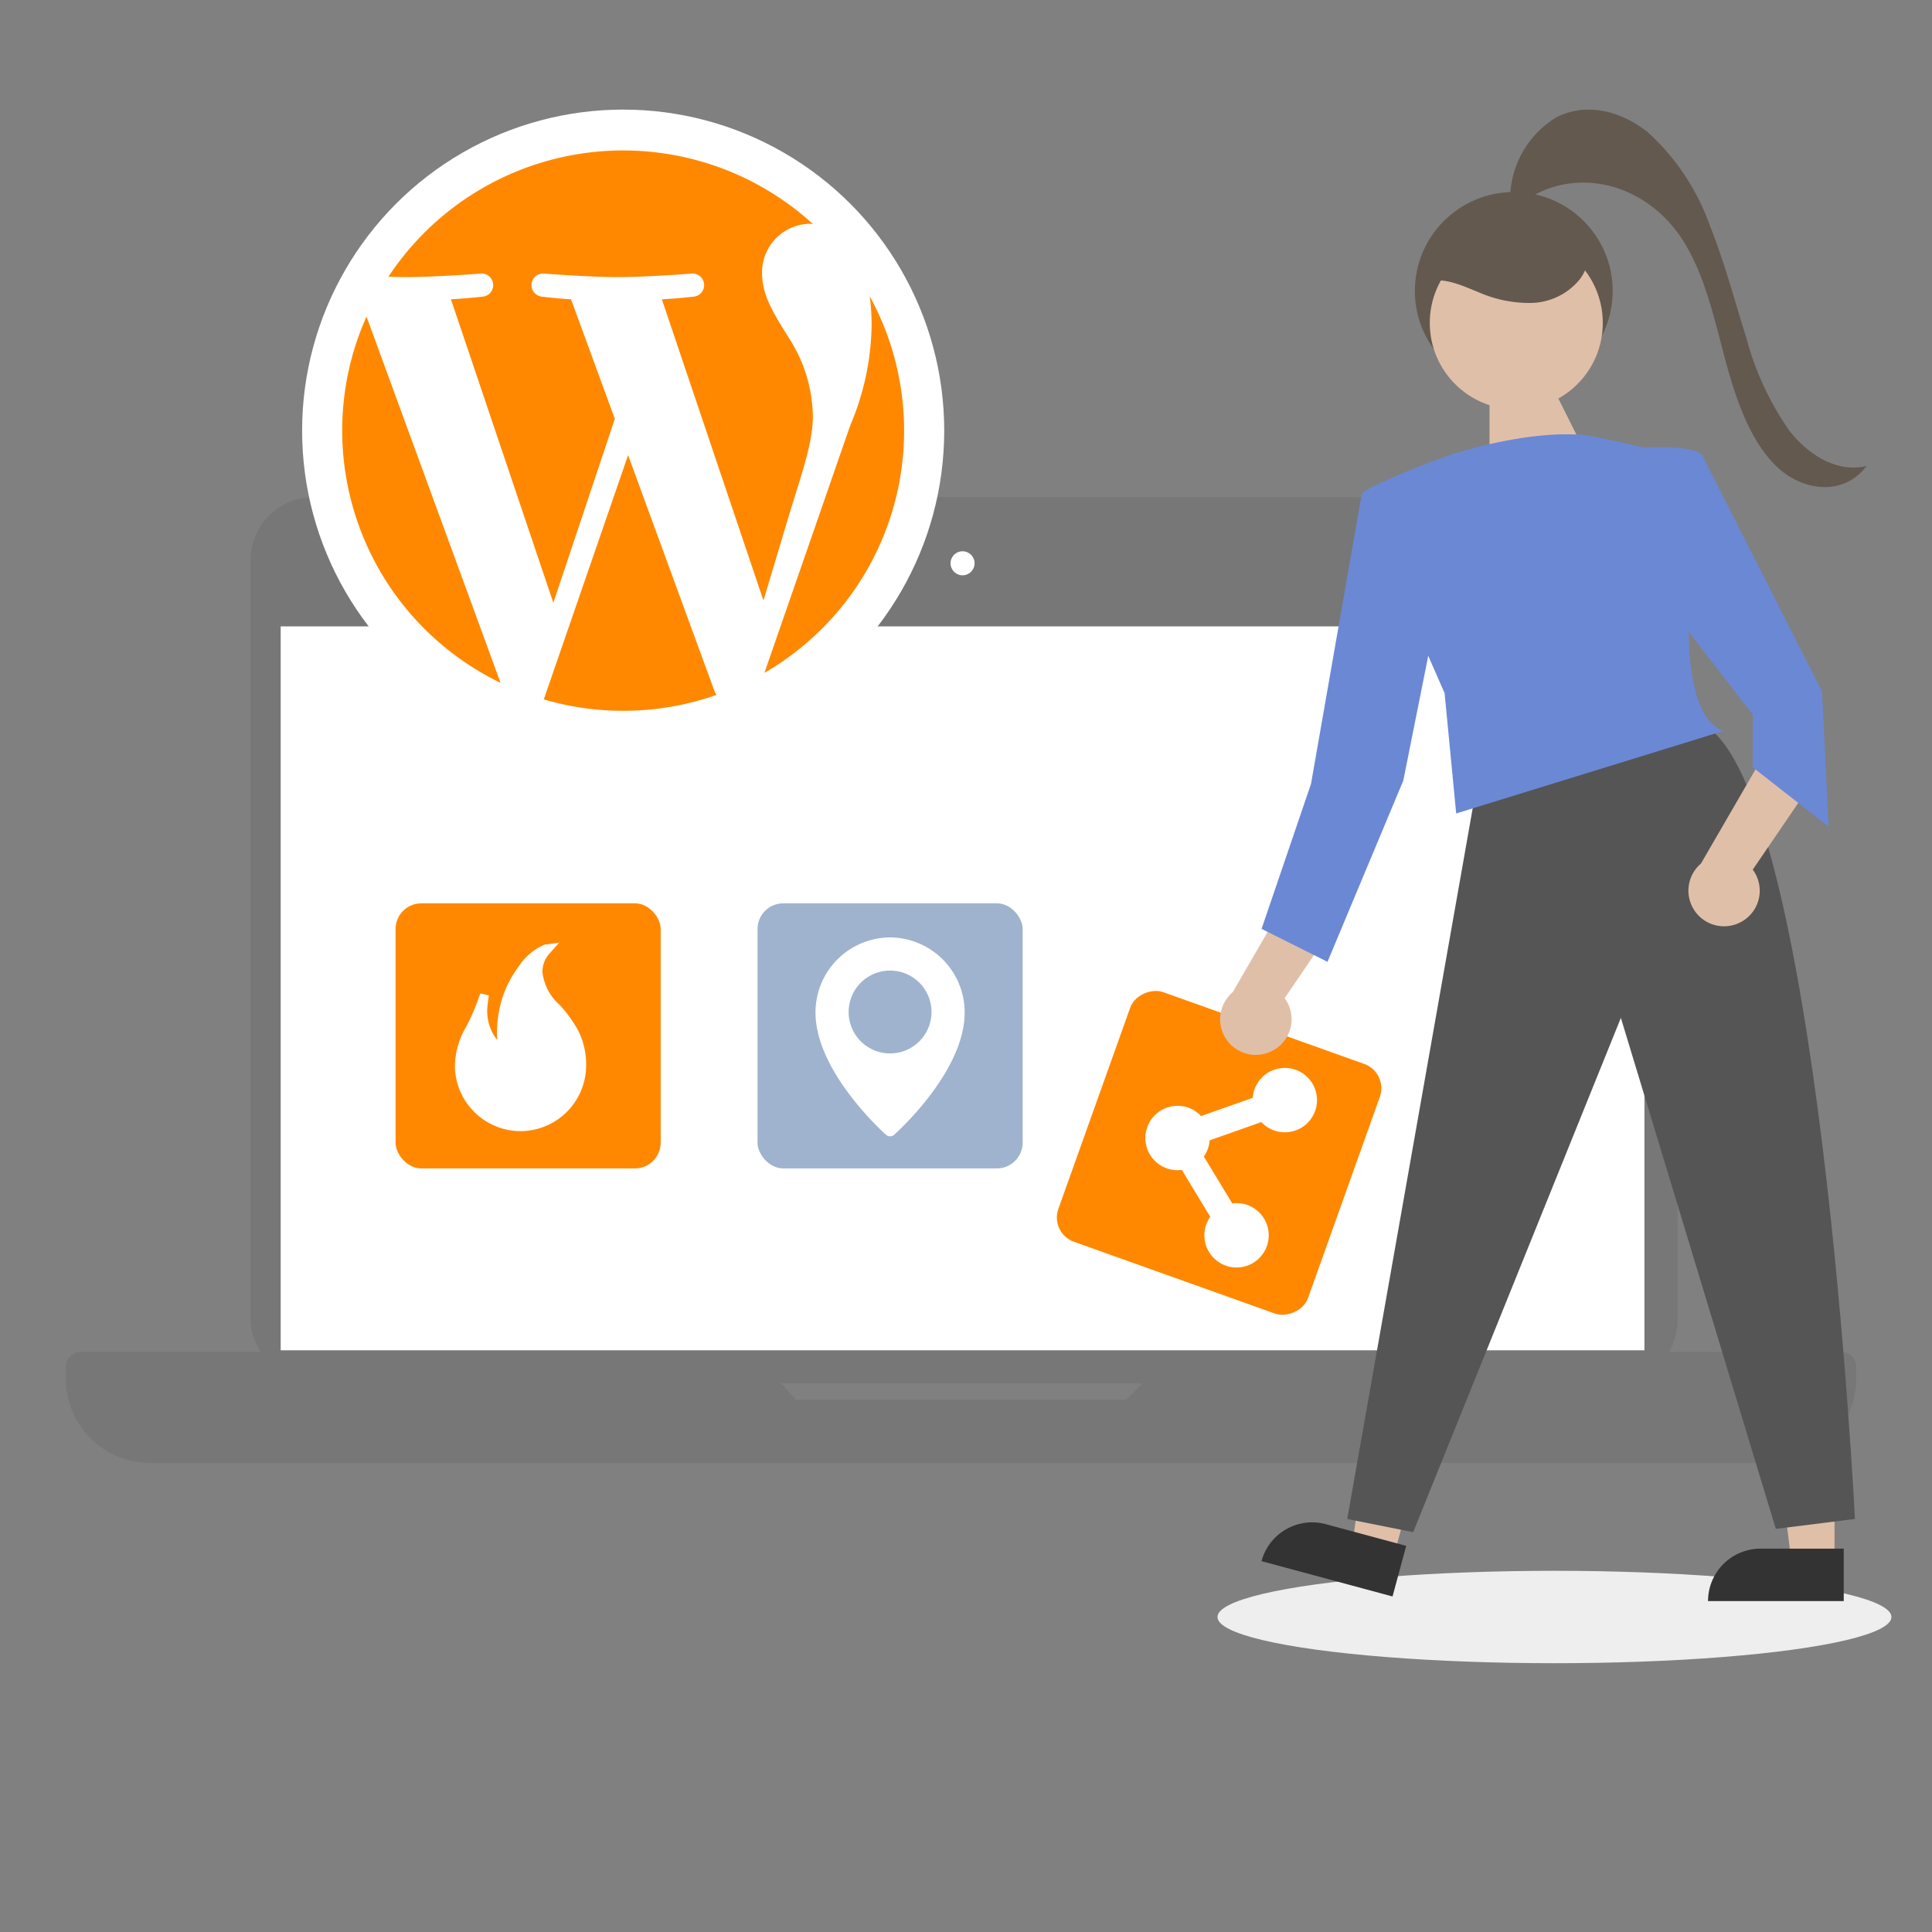 <svg xmlns="http://www.w3.org/2000/svg" viewBox="0 0 150 150"><rect x="0" y="0" width="150" height="150" fill="#808080" stroke="none"/><defs><style>.e75ea71d-aaae-4935-8b2e-51043d32c697{isolation:isolate;}.bd39ea13-a4ab-4fb9-9e71-9751733ba8c3{fill:#e0bfa8;}.fb20bf6e-c39f-4c58-bce9-fd2cdc802f09{fill:#777;}.e568e30d-e5ac-47e7-aa93-cbf4c6c38169{fill:#fff;}.b16065eb-5f3e-4e89-b944-d554822d8ab0{fill:#f80;}.e99076a2-f427-48f7-84ab-e75f4be24d36{fill:#9fb3ce;}.b44ceb5a-53c1-4c11-ad04-1c7c00f8a5e2{fill:#eee;mix-blend-mode:multiply;}.b54c9078-c61f-458b-ad09-1af317fb8f65{fill:#63594f;}.a1cb59ed-2ccd-4676-b5c3-1ec9f027b2e2{fill:#333;}.a2ad4af7-eb36-4262-beef-f2b702ced349{fill:#555;}.aa6a93c3-0b58-4f36-b060-0df23e1f96fe{fill:#6b88d5;}.ef747337-35d7-40ad-ba88-04fc65115341{fill:none;stroke:#fff;stroke-miterlimit:10;stroke-width:2px;}</style></defs><title>strato-illu</title><g class="e75ea71d-aaae-4935-8b2e-51043d32c697"><g id="ae17a88a-d46a-405d-8970-26ab9836c319" data-name="Ebene 1"><polygon class="bd39ea13-a4ab-4fb9-9e71-9751733ba8c3" points="115.647 36.35 123.354 35.666 119.763 28.494 115.647 28.494 115.647 36.35"/><rect class="fb20bf6e-c39f-4c58-bce9-fd2cdc802f09" x="19.459" y="38.603" width="110.779" height="68.799" rx="4.879"/><rect class="e568e30d-e5ac-47e7-aa93-cbf4c6c38169" x="21.792" y="48.632" width="105.881" height="56.205"/><circle class="e568e30d-e5ac-47e7-aa93-cbf4c6c38169" cx="74.733" cy="43.734" r="0.933"/><path class="fb20bf6e-c39f-4c58-bce9-fd2cdc802f09" d="M91.08,104.953l-3.637,3.731H61.8l-3.287-3.731H6.282a1.166,1.166,0,0,0-1.166,1.166v.94a6.524,6.524,0,0,0,6.524,6.523H137.592a6.524,6.524,0,0,0,6.524-6.523v-.94a1.166,1.166,0,0,0-1.166-1.166Z"/><circle class="e568e30d-e5ac-47e7-aa93-cbf4c6c38169" cx="48.383" cy="33.436" r="24.927"/><path class="b16065eb-5f3e-4e89-b944-d554822d8ab0" d="M26.569,33.435A21.755,21.755,0,0,0,38.863,53.014L28.457,24.582A21.616,21.616,0,0,0,26.569,33.435Zm36.541-1.1a11.435,11.435,0,0,0-1.8-6c-1.106-1.792-2.142-3.31-2.142-5.1a3.771,3.771,0,0,1,3.663-3.861c.1,0,.188.012.283.018a21.848,21.848,0,0,0-32.958,4.094c.511.016.994.026,1.4.026,2.281,0,5.813-.276,5.813-.276a.9.9,0,0,1,.141,1.792s-1.183.138-2.5.207L42.961,46.8l4.775-14.278-3.4-9.285c-1.175-.069-2.288-.208-2.288-.208a.9.9,0,0,1,.138-1.792s3.6.277,5.746.277c2.281,0,5.814-.277,5.814-.277a.9.9,0,0,1,.14,1.792s-1.185.139-2.5.208L59.273,46.62l2.176-7.25c.943-3.009,1.661-5.17,1.661-7.033Z"/><path class="b16065eb-5f3e-4e89-b944-d554822d8ab0" d="M48.766,35.338,42.221,54.3a21.871,21.871,0,0,0,13.406-.346,1.848,1.848,0,0,1-.155-.3ZM67.525,23a16.72,16.72,0,0,1,.147,2.237,20.477,20.477,0,0,1-1.659,7.792L59.35,52.239A21.722,21.722,0,0,0,67.525,23Z"/><rect class="b16065eb-5f3e-4e89-b944-d554822d8ab0" x="30.712" y="70.133" width="20.583" height="20.583" rx="2"/><path class="e568e30d-e5ac-47e7-aa93-cbf4c6c38169" d="M40.411,87.822A5.114,5.114,0,0,1,35.317,82.7a6.293,6.293,0,0,1,.905-3.037,16.186,16.186,0,0,0,.806-1.8l.267-.739.656.161-.1.779a3.7,3.7,0,0,0,.318,1.98,3.1,3.1,0,0,0,.432.693,9.064,9.064,0,0,1,.317-2.972,8.218,8.218,0,0,1,1.337-2.707,4.535,4.535,0,0,1,2.025-1.718l1.14-.153-.767.857a2.116,2.116,0,0,0-.541,1.415,3.994,3.994,0,0,0,1.339,2.56,10.37,10.37,0,0,1,1.378,1.878,5.83,5.83,0,0,1,.68,2.807A5.115,5.115,0,0,1,40.411,87.822Z"/><rect class="e99076a2-f427-48f7-84ab-e75f4be24d36" x="58.815" y="70.133" width="20.583" height="20.583" rx="2"/><path class="e568e30d-e5ac-47e7-aa93-cbf4c6c38169" d="M69.106,72.782a5.818,5.818,0,0,0-5.79,5.832c0,4.569,5.246,9.287,5.469,9.486a.483.483,0,0,0,.642,0c.224-.2,5.469-4.917,5.469-9.486a5.818,5.818,0,0,0-5.79-5.832Zm0,9.007a3.217,3.217,0,1,1,3.217-3.217A3.22,3.22,0,0,1,69.106,81.789Z"/><ellipse class="b44ceb5a-53c1-4c11-ad04-1c7c00f8a5e2" cx="120.688" cy="125.544" rx="26.163" ry="3.587"/><circle class="b54c9078-c61f-458b-ad09-1af317fb8f65" cx="117.529" cy="22.59" r="7.679"/><polygon class="bd39ea13-a4ab-4fb9-9e71-9751733ba8c3" points="142.43 121.196 139.077 121.196 137.482 108.265 142.43 108.266 142.43 121.196"/><path class="a1cb59ed-2ccd-4676-b5c3-1ec9f027b2e2" d="M136.683,120.238h6.465v4.071H132.612A4.071,4.071,0,0,1,136.683,120.238Z"/><polygon class="bd39ea13-a4ab-4fb9-9e71-9751733ba8c3" points="108.233 120.757 104.996 119.884 106.822 106.985 111.599 108.273 108.233 120.757"/><path class="a1cb59ed-2ccd-4676-b5c3-1ec9f027b2e2" d="M102.933,118.336l6.243,1.683h0l-1.06,3.931h0l-10.173-2.743h0A4.071,4.071,0,0,1,102.933,118.336Z"/><path class="a2ad4af7-eb36-4262-beef-f2b702ced349" d="M114.585,61.367,104.6,117.933l5.119,1.024,16.125-39.929,12.03,39.673,6.143-.768s-2.815-56.822-11.774-61.685Z"/><path class="bd39ea13-a4ab-4fb9-9e71-9751733ba8c3" d="M135.1,71.62a2.75,2.75,0,0,0,1.237-3.687,2.693,2.693,0,0,0-.254-.413l5.506-8.073-5.077-.079-4.45,7.678A2.765,2.765,0,0,0,135.1,71.62Z"/><circle class="bd39ea13-a4ab-4fb9-9e71-9751733ba8c3" cx="117.724" cy="25.072" r="6.716"/><path class="aa6a93c3-0b58-4f36-b060-0df23e1f96fe" d="M132.246,35.515c-.256-1.024-4.607-.768-4.607-.768s-4.9-1.126-4.853-.985c-4.129-.318-9.166,1.232-9.9,1.467a60.1,60.1,0,0,0-6.436,2.612,1.2,1.2,0,0,0-.6,1.574l6.308,14.4.9,9.342,20.732-6.4C128.663,54.712,132.5,36.539,132.246,35.515Z"/><polygon class="aa6a93c3-0b58-4f36-b060-0df23e1f96fe" points="130.455 35.771 132.156 35.344 141.461 53.688 141.973 64.182 136.086 59.575 136.086 55.48 129.943 47.545 130.455 35.771"/><path class="b54c9078-c61f-458b-ad09-1af317fb8f65" d="M110.681,21.907c1.364-.448,2.8.254,4.133.788a9.682,9.682,0,0,0,4.126.823,4.979,4.979,0,0,0,3.692-1.807,3.388,3.388,0,0,0,.159-3.951,4.484,4.484,0,0,0-2.332-1.449,8.189,8.189,0,0,0-5.828.223,5.737,5.737,0,0,0-3.368,4.585"/><path class="b54c9078-c61f-458b-ad09-1af317fb8f65" d="M117.324,16.557a7.445,7.445,0,0,1,3.558-7.473c2.317-1.154,5.036-.473,7.124,1.246a17.875,17.875,0,0,1,4.742,7.17c1.133,2.808,1.917,5.816,2.84,8.745a22.81,22.81,0,0,0,3.338,7.194c1.557,1.989,3.821,3.284,5.99,2.737-1.782,2.4-5.06,1.981-7.094-.068s-3.092-5.253-3.924-8.371-1.556-6.381-3.166-8.965c-2.865-4.6-8.486-5.978-12.5-3.071"/><rect class="b16065eb-5f3e-4e89-b944-d554822d8ab0" x="84.36" y="79.216" width="20.583" height="20.583" rx="2" transform="translate(-21.475 148.543) rotate(-70.347)"/><circle class="e568e30d-e5ac-47e7-aa93-cbf4c6c38169" cx="99.754" cy="85.412" r="2.5"/><circle class="e568e30d-e5ac-47e7-aa93-cbf4c6c38169" cx="96.005" cy="95.909" r="2.5"/><circle class="e568e30d-e5ac-47e7-aa93-cbf4c6c38169" cx="91.424" cy="88.355" r="2.5"/><polyline class="ef747337-35d7-40ad-ba88-04fc65115341" points="99.754 85.412 91.424 88.355 96.005 95.909"/><path class="bd39ea13-a4ab-4fb9-9e71-9751733ba8c3" d="M98.755,81.6a2.751,2.751,0,0,0,.983-4.1l5.5-8.073-5.077-.078-4.45,7.678A2.765,2.765,0,0,0,98.755,81.6Z"/><path class="aa6a93c3-0b58-4f36-b060-0df23e1f96fe" d="M108.059,37.179l-1.971.876a.682.682,0,0,0-.4.507l-3.9,22.293-3.84,11.262,5.119,2.559L108.954,60.6,111,50.361Z"/></g></g></svg>